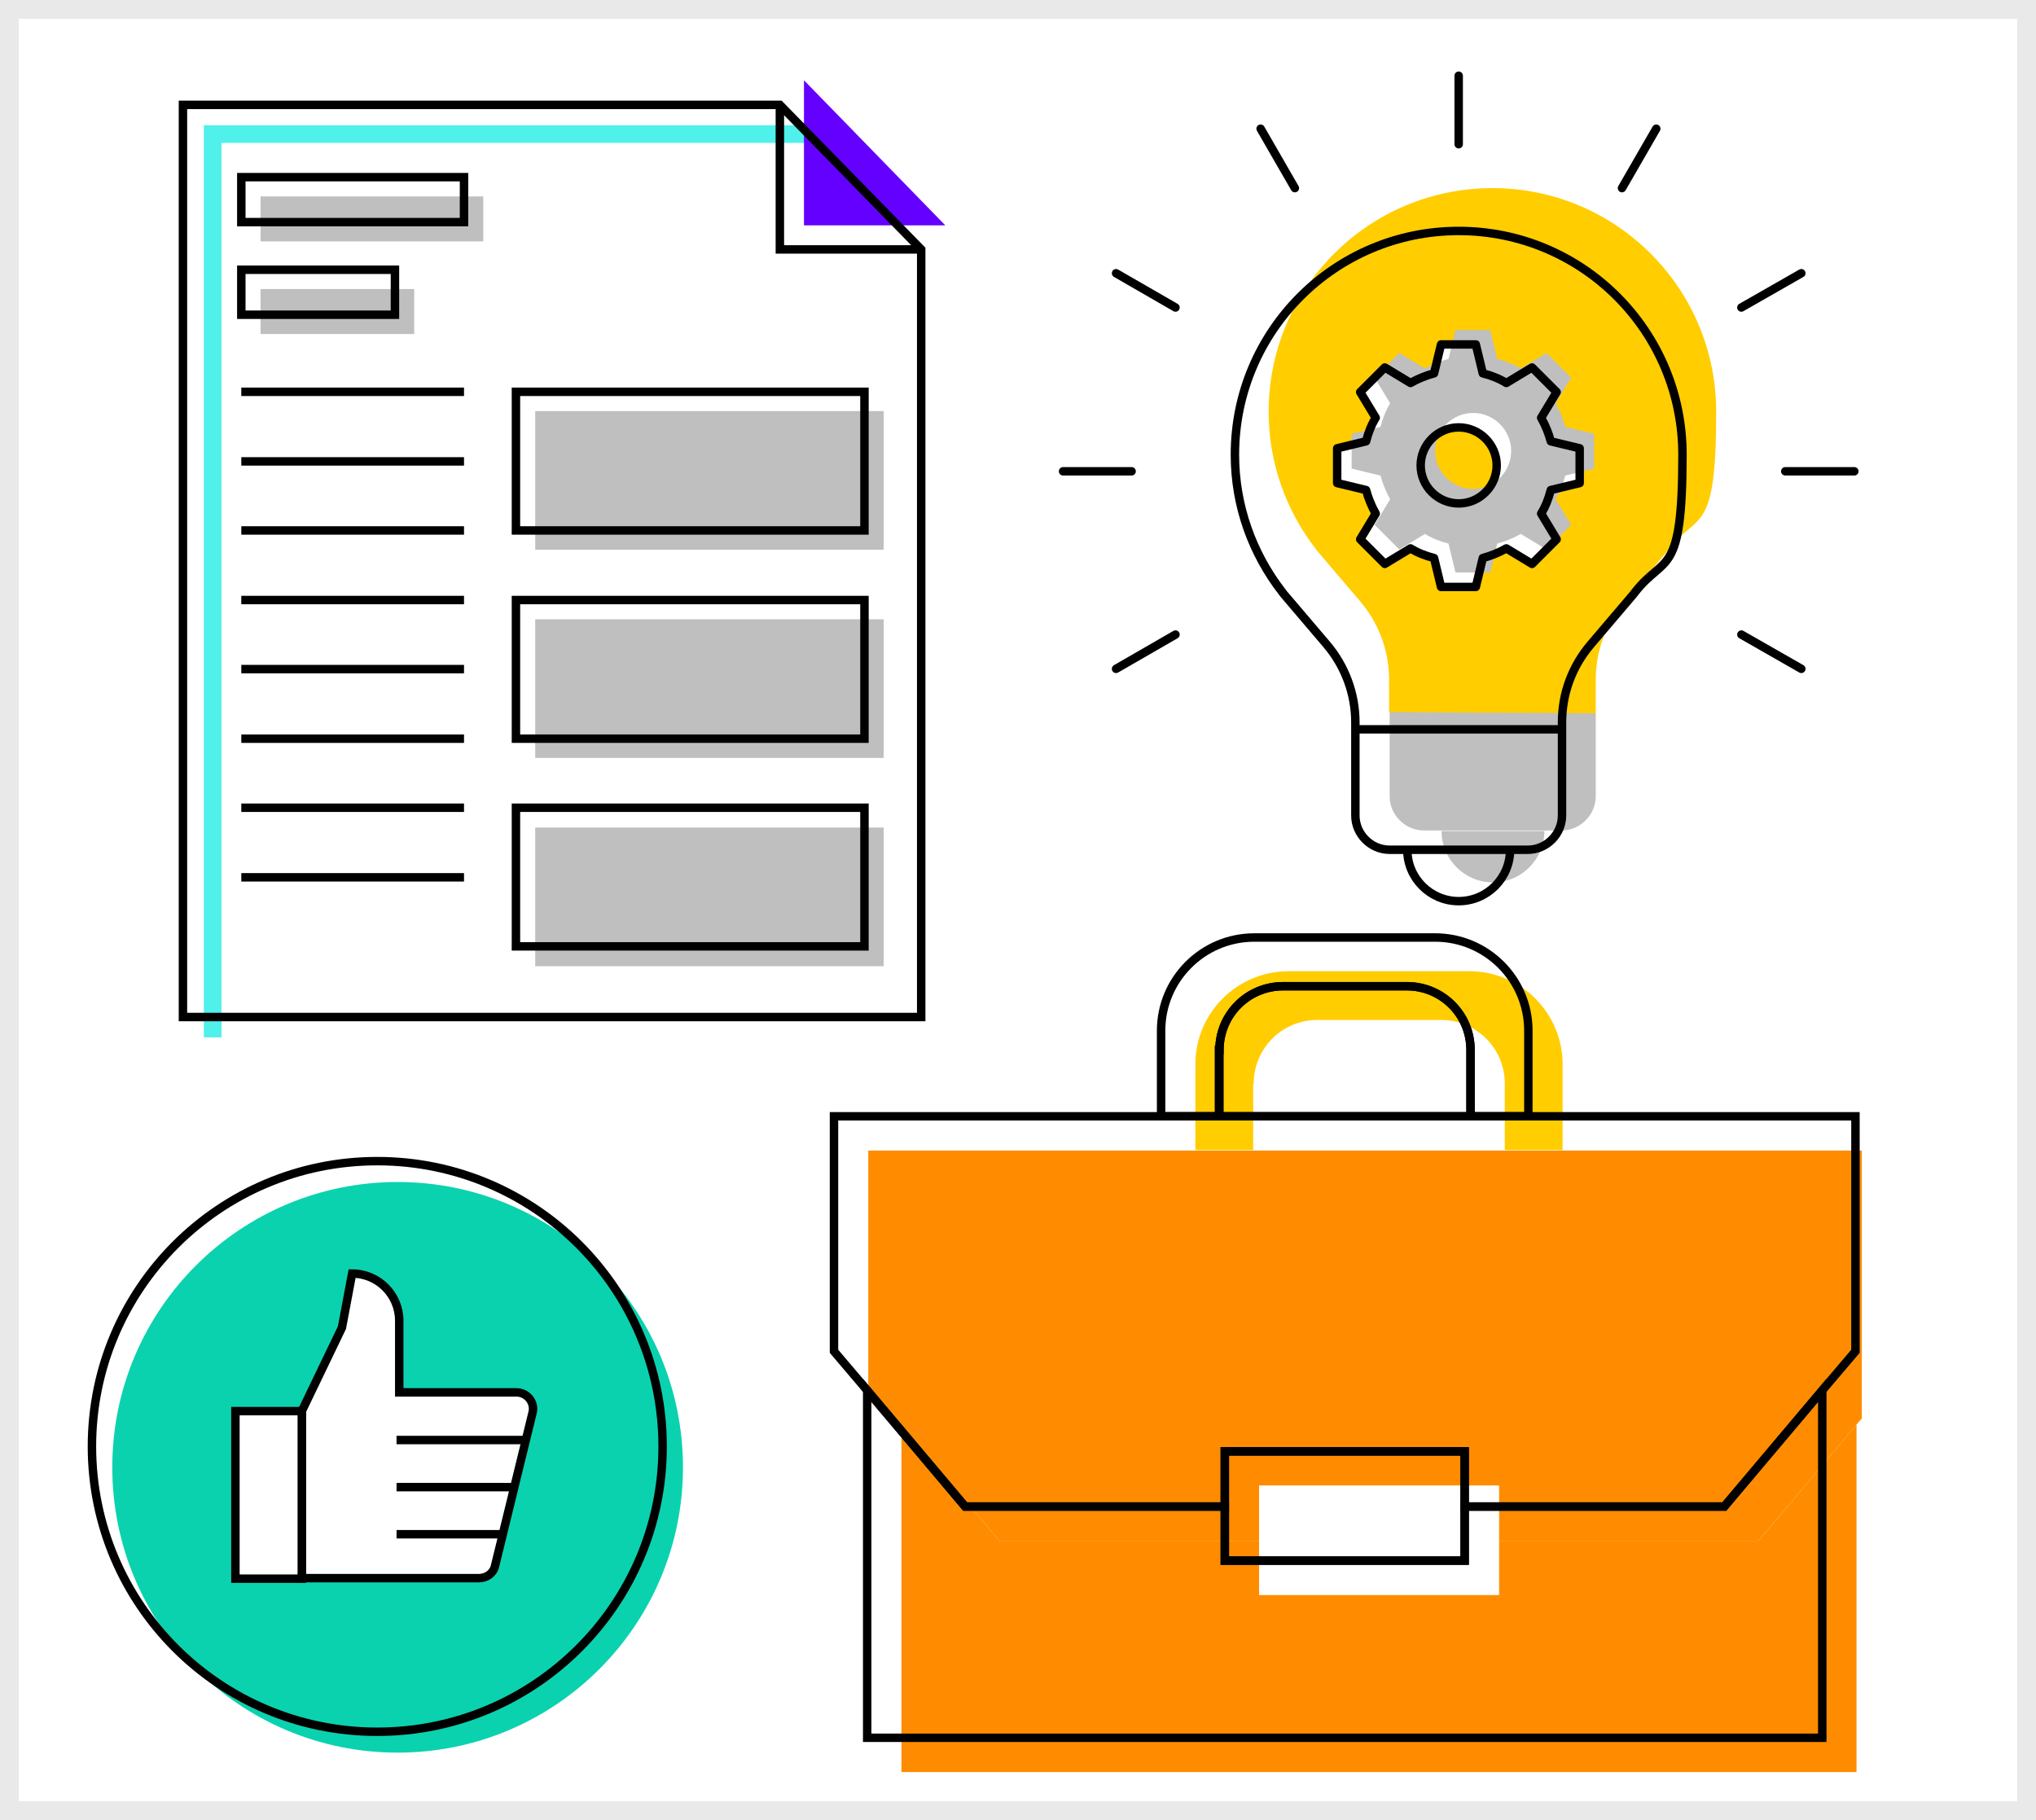 <svg width="434" height="388" viewBox="0 0 434 388" fill="none" xmlns="http://www.w3.org/2000/svg">
<rect x="0" y="0" width="434" height="388" fill="#808080" stroke="none"/>
<g clip-path="url(#clip0_9111_6600)">
<rect width="434" height="388" fill="white"/>
<mask id="mask0_9111_6600" style="mask-type:alpha" maskUnits="userSpaceOnUse" x="0" y="0" width="436" height="388">
<rect width="435.593" height="388" fill="white"/>
</mask>
<g mask="url(#mask0_9111_6600)">
</g>
<g clip-path="url(#clip1_9111_6600)">
<path d="M200.703 221.154H43.449V26.697H170.576L200.703 57.623V221.154Z" fill="#50F0EB"/>
<path d="M204.469 225.033H47.215V30.463H174.456L204.469 61.389V225.033Z" fill="white"/>
<path d="M171.375 17.111V48.037H201.502L171.375 17.111Z" fill="#6400FF"/>
<path d="M196.366 216.817H38.998V22.36H166.239L196.366 53.172V216.817Z" stroke="black" stroke-width="1.8" stroke-miterlimit="10"/>
<path d="M166.238 22.36V53.172H196.365" stroke="black" stroke-width="1.8" stroke-miterlimit="10"/>
<path d="M103.018 41.875H55.545V51.461H103.018V41.875Z" fill="#BFBFBF"/>
<path d="M88.297 61.617H55.545V71.203H88.297V61.617Z" fill="#BFBFBF"/>
<path d="M188.378 87.636H114.088V117.192H188.378V87.636Z" fill="#BFBFBF"/>
<path d="M188.378 132.027H114.088V161.584H188.378V132.027Z" fill="#BFBFBF"/>
<path d="M188.378 176.419H114.088V205.975H188.378V176.419Z" fill="#BFBFBF"/>
<path d="M98.91 37.767H51.438V47.352H98.91V37.767Z" stroke="black" stroke-width="1.8" stroke-miterlimit="10"/>
<path d="M84.189 57.509H51.438V67.095H84.189V57.509Z" stroke="black" stroke-width="1.8" stroke-miterlimit="10"/>
<path d="M51.438 83.527H98.91" stroke="black" stroke-width="1.8" stroke-miterlimit="10"/>
<path d="M51.438 98.362H98.91" stroke="black" stroke-width="1.8" stroke-miterlimit="10"/>
<path d="M51.438 113.084H98.91" stroke="black" stroke-width="1.8" stroke-miterlimit="10"/>
<path d="M51.438 127.919H98.91" stroke="black" stroke-width="1.8" stroke-miterlimit="10"/>
<path d="M51.438 142.641H98.91" stroke="black" stroke-width="1.8" stroke-miterlimit="10"/>
<path d="M51.438 157.476H98.91" stroke="black" stroke-width="1.8" stroke-miterlimit="10"/>
<path d="M51.438 172.196H98.91" stroke="black" stroke-width="1.8" stroke-miterlimit="10"/>
<path d="M51.438 187.032H98.91" stroke="black" stroke-width="1.8" stroke-miterlimit="10"/>
<path d="M184.271 83.527H109.98V113.084H184.271V83.527Z" stroke="black" stroke-width="1.8" stroke-miterlimit="10"/>
<path d="M184.271 127.919H109.98V157.475H184.271V127.919Z" stroke="black" stroke-width="1.8" stroke-miterlimit="10"/>
<path d="M184.271 172.196H109.98V201.753H184.271V172.196Z" stroke="black" stroke-width="1.8" stroke-miterlimit="10"/>
<path d="M319.512 328.473V339.998H268.387V328.473H213.04L192.156 303.709V377.771H395.742V303.709L374.859 328.473H319.512Z" fill="#FF8C00"/>
<path d="M402.817 245.281H332.977H320.652H267.245H254.92H185.08V295.379L192.155 303.709L213.039 328.473H268.386V316.719H319.511V328.473H374.858L395.741 303.709L402.817 295.379V245.281Z" fill="#FF8C00"/>
<path d="M267.245 231.016C267.245 223.485 273.294 217.436 280.825 217.436H307.187C314.718 217.436 320.767 223.485 320.767 231.016V245.167H333.091V226.908C333.091 215.953 324.19 207.052 313.235 207.052H274.663C263.708 207.052 254.807 215.953 254.807 226.908V245.167H267.131V231.016H267.245Z" fill="#FFCD00"/>
<path d="M319.511 339.999V328.473V316.719H268.387V328.473V339.999H319.511Z" fill="white"/>
<path d="M312.209 321.17V332.696H261.084V321.17H205.737L184.854 296.406V370.469H388.439V296.406L367.556 321.17H312.209Z" stroke="black" stroke-width="1.8" stroke-miterlimit="10"/>
<path d="M395.514 237.978H325.674H313.463H259.942H247.617H177.777V288.075L184.853 296.406L205.736 321.169H261.083V309.415H312.208V321.169H367.555L388.438 296.406L395.514 288.075V237.978Z" stroke="black" stroke-width="1.8" stroke-miterlimit="10"/>
<path d="M259.943 223.827C259.943 216.295 265.991 210.247 273.523 210.247H299.884C307.416 210.247 313.464 216.295 313.464 223.827V237.978H325.789V219.719C325.789 208.763 316.887 199.862 305.932 199.862H267.36C256.405 199.862 247.504 208.763 247.504 219.719V237.978H259.829V223.827H259.943Z" stroke="black" stroke-width="1.8" stroke-miterlimit="10"/>
<path d="M299.883 210.247H273.521C265.99 210.247 259.941 216.295 259.941 223.827V237.978H313.463V223.827C313.463 216.295 307.414 210.247 299.883 210.247Z" stroke="black" stroke-width="1.8" stroke-miterlimit="10"/>
<path d="M312.209 332.695V321.169V309.415H261.084V321.169V332.695H312.209Z" stroke="black" stroke-width="1.8" stroke-miterlimit="10"/>
<path d="M340.154 151.941V169.743C340.154 173.738 336.845 177.047 332.851 177.047H303.522C299.528 177.047 296.219 173.738 296.219 169.743V151.713L340.268 151.941H340.154Z" fill="#BFBFBF"/>
<path d="M329.2 177.161C329.2 183.209 324.293 188.116 318.244 188.116C312.196 188.116 307.289 183.209 307.289 177.161" fill="#BFBFBF"/>
<path d="M296.104 151.828V144.866C296.104 138.818 293.936 132.884 289.942 128.205L280.812 117.478L280.47 117.022C274.194 108.919 270.428 98.763 270.428 87.808C270.428 61.446 291.768 40.106 318.129 40.106C344.49 40.106 365.83 61.446 365.83 87.808C365.83 114.169 362.064 109.034 355.788 117.022L355.445 117.478L346.316 128.205C342.322 132.884 340.154 138.704 340.154 144.866V152.056L296.104 151.828Z" fill="#FFCD00"/>
<path d="M296.218 181.155C292.224 181.155 288.915 177.846 288.915 173.852V153.995C288.915 147.947 286.746 142.013 282.752 137.334L273.623 126.607L273.281 126.151C267.004 118.048 263.238 107.892 263.238 96.936C263.238 70.575 284.578 49.235 310.939 49.235C337.301 49.235 358.641 70.575 358.641 96.936C358.641 123.298 354.875 118.162 348.598 126.151L348.256 126.607L339.127 137.334C335.132 142.013 332.964 147.833 332.964 153.995V173.852C332.964 177.846 329.655 181.155 325.661 181.155H296.332H296.218Z" stroke="black" stroke-width="1.8" stroke-linecap="round" stroke-linejoin="round"/>
<path d="M321.895 181.155C321.895 187.204 316.988 192.111 310.94 192.111C304.891 192.111 299.984 187.204 299.984 181.155" stroke="black" stroke-width="1.8" stroke-miterlimit="10"/>
<path d="M332.851 155.479H288.916" stroke="black" stroke-width="1.8" stroke-linejoin="round"/>
<path d="M226.607 100.475H241.214" stroke="black" stroke-width="1.8" stroke-linecap="round" stroke-linejoin="round"/>
<path d="M380.553 100.475H395.274" stroke="black" stroke-width="1.8" stroke-linecap="round" stroke-linejoin="round"/>
<path d="M310.939 16.142V30.749" stroke="black" stroke-width="1.8" stroke-linecap="round" stroke-linejoin="round"/>
<path d="M237.904 142.584L250.571 135.28" stroke="black" stroke-width="1.8" stroke-linecap="round" stroke-linejoin="round"/>
<path d="M371.195 65.555L383.977 58.251" stroke="black" stroke-width="1.8" stroke-linecap="round" stroke-linejoin="round"/>
<path d="M268.717 27.439L276.02 40.106" stroke="black" stroke-width="1.8" stroke-linecap="round" stroke-linejoin="round"/>
<path d="M345.746 40.106L353.05 27.439" stroke="black" stroke-width="1.8" stroke-linecap="round" stroke-linejoin="round"/>
<path d="M237.904 58.251L250.571 65.555" stroke="black" stroke-width="1.8" stroke-linecap="round" stroke-linejoin="round"/>
<path d="M371.195 135.28L383.977 142.584" stroke="black" stroke-width="1.8" stroke-linecap="round" stroke-linejoin="round"/>
<path d="M285.035 102.985V95.567L291.198 94.084C291.654 92.258 292.339 90.546 293.252 89.063L289.942 83.585L295.192 78.336L300.669 81.645C302.267 80.732 303.979 80.047 305.69 79.591L307.174 73.429H314.592L316.075 79.591C317.901 80.047 319.613 80.732 321.096 81.645L326.574 78.336L331.823 83.585L328.514 89.063C329.427 90.66 330.112 92.372 330.568 94.084L336.73 95.567V102.985L330.568 104.469C330.112 106.295 329.427 108.006 328.514 109.49L331.823 114.968L326.574 120.217L321.096 116.908C319.499 117.82 317.787 118.505 316.075 118.962L314.592 125.124H307.174L305.69 118.962C303.865 118.505 302.153 117.82 300.669 116.908L295.192 120.217L289.942 114.968L293.252 109.49C292.339 107.892 291.654 106.18 291.198 104.469L285.035 102.985ZM310.94 107.322C315.39 107.322 319.042 103.67 319.042 99.219C319.042 94.769 315.39 91.117 310.94 91.117C306.489 91.117 302.837 94.769 302.837 99.219C302.837 103.67 306.489 107.322 310.94 107.322Z" fill="white"/>
<path d="M288.117 99.904V92.487L294.279 91.003C294.736 89.177 295.421 87.465 296.334 85.982L293.024 80.504L298.274 75.255L303.751 78.564C305.349 77.651 307.061 76.966 308.772 76.51L310.256 70.348H317.674L319.157 76.51C320.983 76.966 322.695 77.651 324.178 78.564L329.656 75.255L334.905 80.504L331.596 85.982C332.509 87.579 333.194 89.291 333.65 91.003L339.812 92.487V99.904L333.65 101.388C333.194 103.214 332.509 104.925 331.596 106.409L334.905 111.886L329.656 117.136L324.178 113.826C322.581 114.739 320.869 115.424 319.157 115.881L317.674 122.043H310.256L308.772 115.881C306.947 115.424 305.235 114.739 303.751 113.826L298.274 117.136L293.024 111.886L296.334 106.409C295.421 104.811 294.736 103.099 294.279 101.388L288.117 99.904ZM314.022 104.241C318.472 104.241 322.124 100.589 322.124 96.138C322.124 91.688 318.472 88.036 314.022 88.036C309.571 88.036 305.92 91.688 305.92 96.138C305.92 100.589 309.571 104.241 314.022 104.241Z" fill="#BFBFBF"/>
<path d="M285.035 102.985V95.567L291.198 94.084C291.654 92.258 292.339 90.546 293.252 89.063L289.942 83.585L295.192 78.336L300.669 81.645C302.267 80.732 303.979 80.047 305.69 79.591L307.174 73.429H314.592L316.075 79.591C317.901 80.047 319.613 80.732 321.096 81.645L326.574 78.336L331.823 83.585L328.514 89.063C329.427 90.66 330.112 92.372 330.568 94.084L336.73 95.567V102.985L330.568 104.469C330.112 106.295 329.427 108.006 328.514 109.49L331.823 114.968L326.574 120.217L321.096 116.908C319.499 117.82 317.787 118.505 316.075 118.962L314.592 125.124H307.174L305.69 118.962C303.865 118.505 302.153 117.82 300.669 116.908L295.192 120.217L289.942 114.968L293.252 109.49C292.339 107.892 291.654 106.18 291.198 104.469L285.035 102.985ZM310.94 107.322C315.39 107.322 319.042 103.67 319.042 99.219C319.042 94.769 315.39 91.117 310.94 91.117C306.489 91.117 302.837 94.769 302.837 99.219C302.837 103.67 306.489 107.322 310.94 107.322Z" stroke="black" stroke-width="1.8" stroke-linecap="round" stroke-linejoin="round"/>
<path d="M84.758 373.636C118.351 373.636 145.583 346.404 145.583 312.811C145.583 279.218 118.351 251.986 84.758 251.986C51.166 251.986 23.934 279.218 23.934 312.811C23.934 346.404 51.166 373.636 84.758 373.636Z" fill="#0AD2AF"/>
<path d="M80.422 369.186C114.015 369.186 141.247 341.953 141.247 308.361C141.247 274.768 114.015 247.536 80.422 247.536C46.83 247.536 19.598 274.768 19.598 308.361C19.598 341.953 46.83 369.186 80.422 369.186Z" stroke="black" stroke-width="1.8" stroke-miterlimit="10"/>
<path d="M64.332 300.829L72.891 283.027L75.059 271.501C80.651 271.501 85.102 276.066 85.102 281.543V296.835H110.093C112.376 296.835 114.087 299.003 113.517 301.172L105.529 333.809C105.186 335.407 103.703 336.434 102.105 336.434H64.332V300.715V300.829Z" fill="white" stroke="black" stroke-width="1.8" stroke-miterlimit="10"/>
<path d="M64.332 300.829H50.182V336.548H64.332V300.829Z" fill="white" stroke="black" stroke-width="1.8" stroke-miterlimit="10"/>
<path d="M84.531 306.991H112.148" stroke="black" stroke-width="1.8" stroke-miterlimit="10"/>
<path d="M84.531 317.033H109.637" stroke="black" stroke-width="1.8" stroke-miterlimit="10"/>
<path d="M84.531 327.076H106.67" stroke="black" stroke-width="1.8" stroke-miterlimit="10"/>
</g>
</g>
<rect x="2" y="2" width="430" height="384" stroke="#E9E9EA" stroke-width="4"/>
<defs>
<clipPath id="clip0_9111_6600">
<rect width="434" height="388" fill="white"/>
</clipPath>
<clipPath id="clip1_9111_6600">
<rect width="378.871" height="388" fill="white" transform="translate(18)"/>
</clipPath>
</defs>
</svg>
